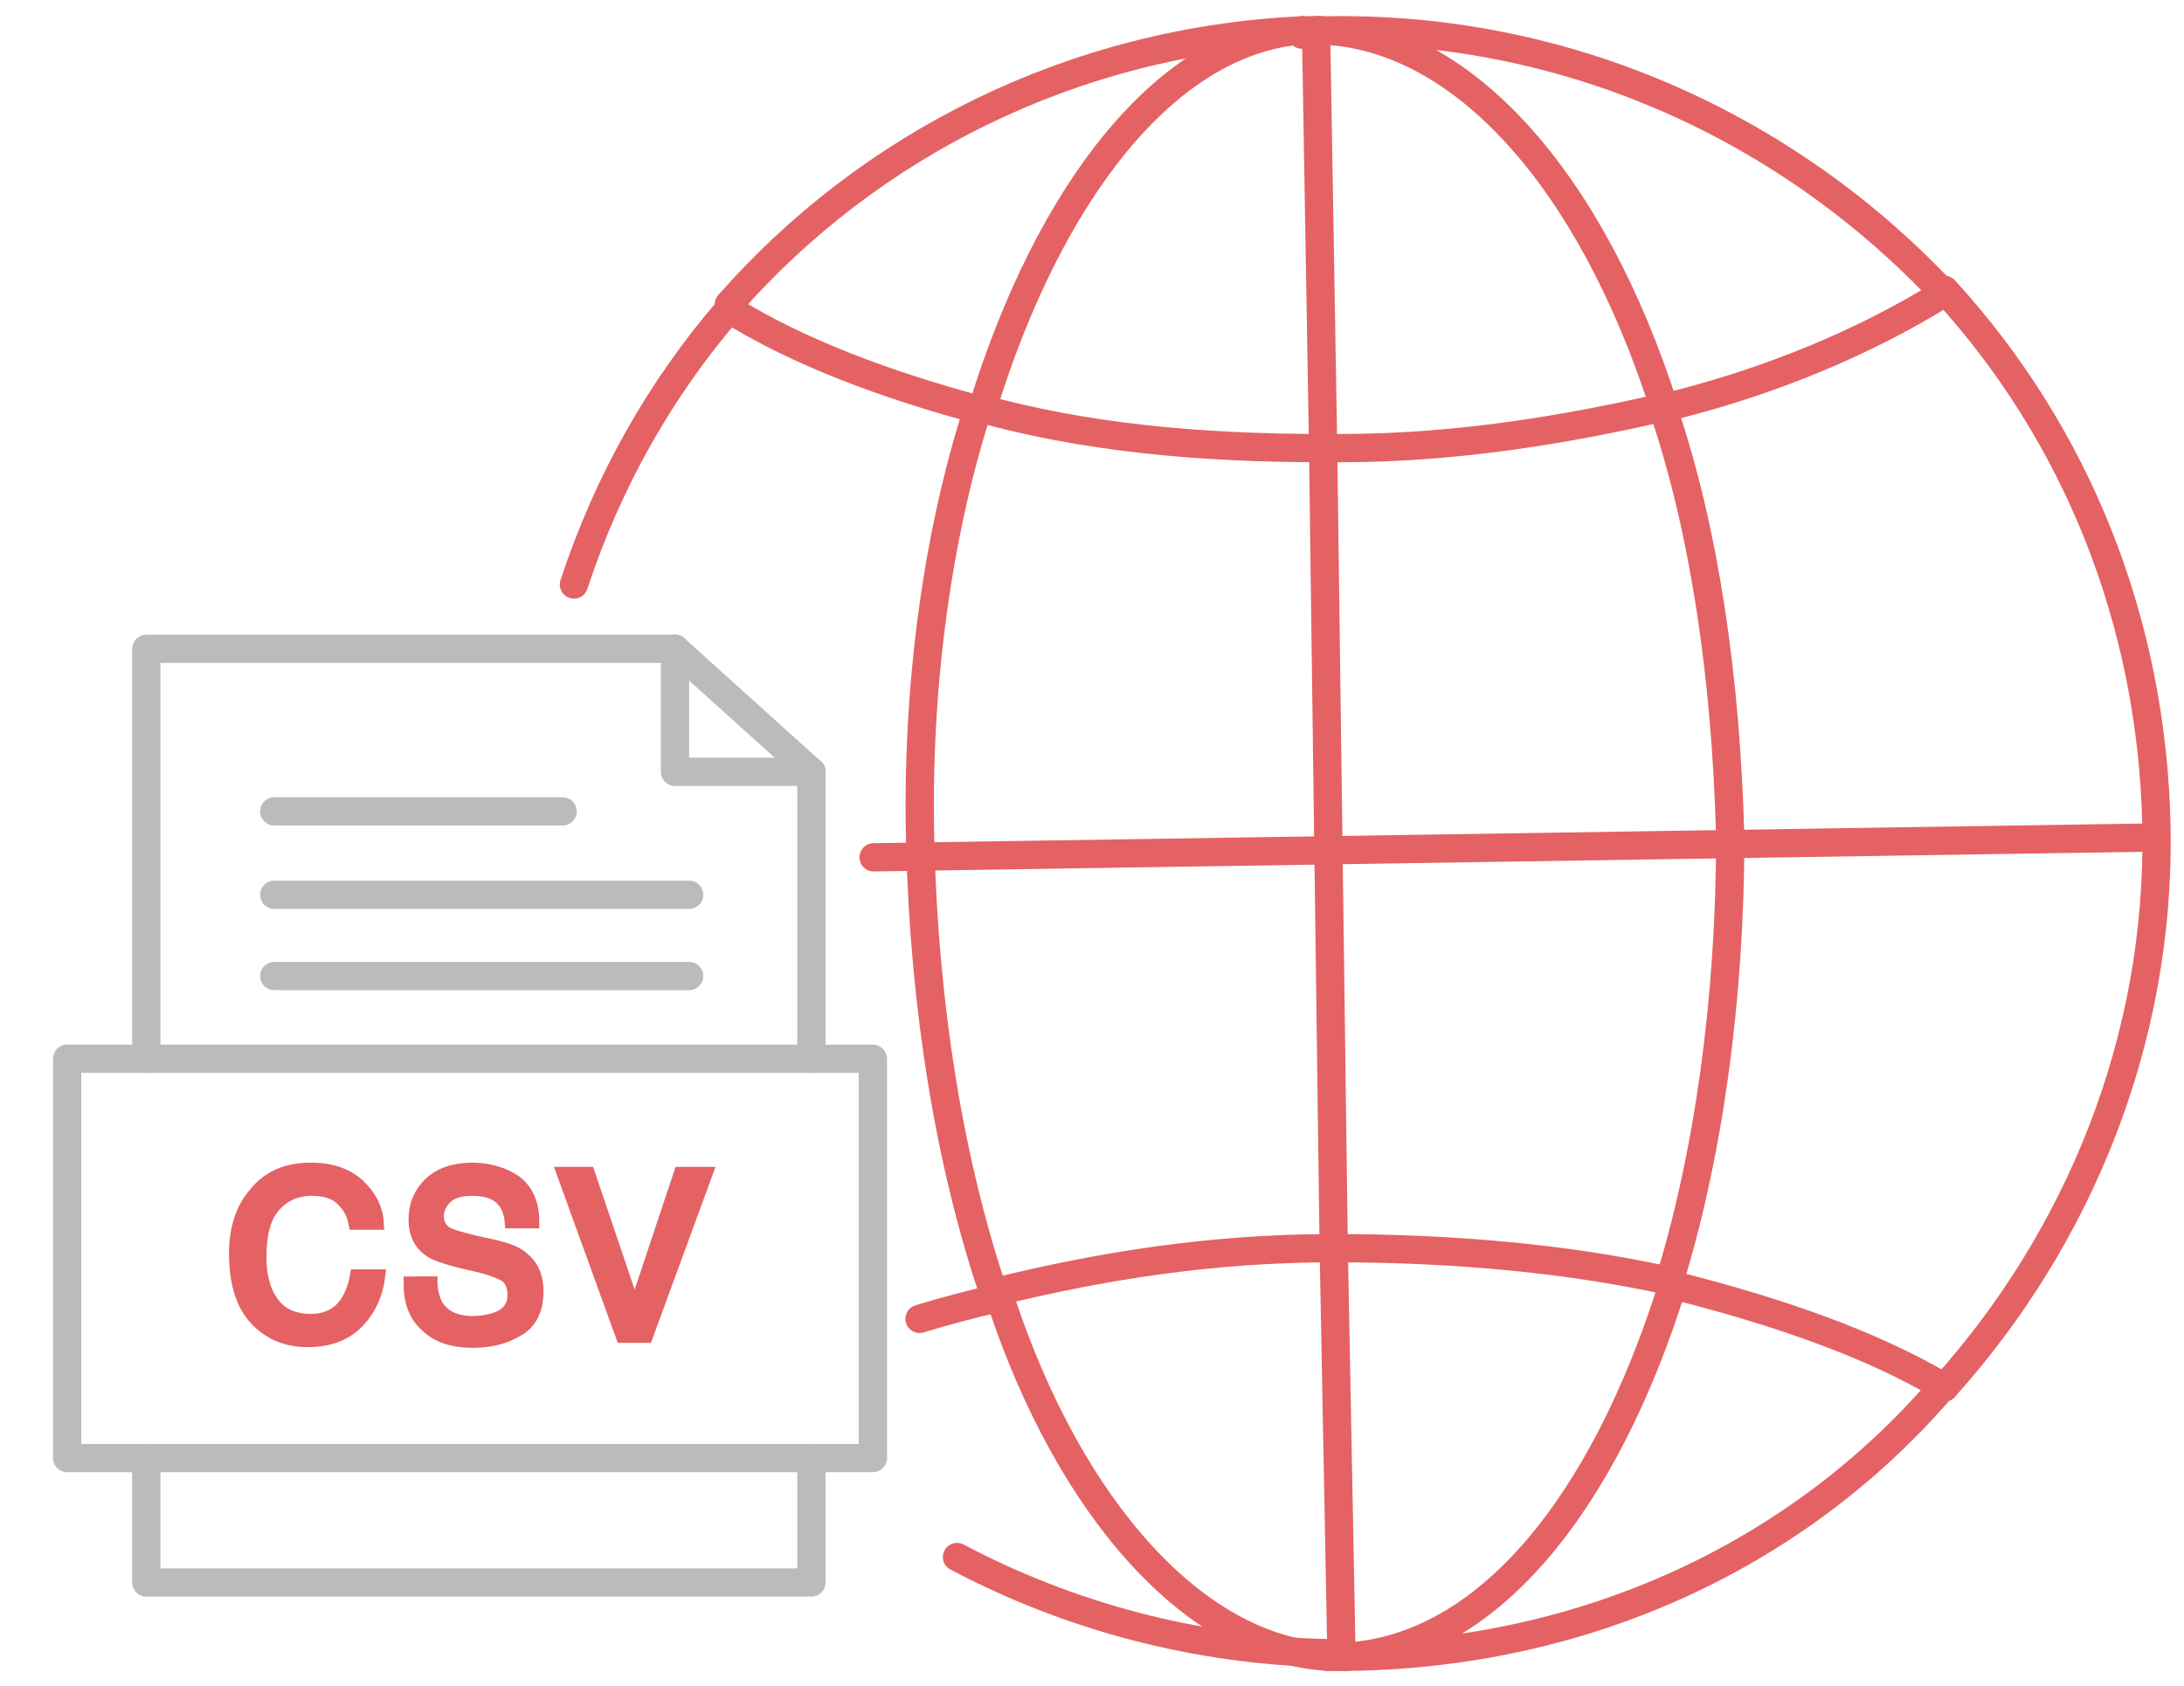 <?xml version="1.0" encoding="utf-8"?>
<!-- Generator: Adobe Illustrator 21.1.0, SVG Export Plug-In . SVG Version: 6.00 Build 0)  -->
<svg version="1.1" id="Layer_1" xmlns="http://www.w3.org/2000/svg" xmlns:xlink="http://www.w3.org/1999/xlink" x="0px" y="0px"
	 viewBox="0 0 309 238.5" style="enable-background:new 0 0 309 238.5;" xml:space="preserve">
<style type="text/css">
	.st0{fill:none;stroke:#E46264;stroke-width:4;stroke-linecap:round;stroke-linejoin:round;stroke-miterlimit:10;}
	.st1{fill:none;stroke:#BBBBBB;stroke-width:4;stroke-linecap:round;stroke-linejoin:round;stroke-miterlimit:10;}
	.st2{fill:#E46264;stroke:#E46264;stroke-width:2;stroke-miterlimit:10;}
</style>
<g>
	<g>
		<g>
			<path class="st0" d="M135.4,220.3c15.7,8.3,33.6,13.2,52.4,13.6"/>
			<path class="st0" d="M186.7,4.3c0.6,0,1.1,0,1.1,0c34.3-0.6,65.5,14,87.3,37.3"/>
			<path class="st0" d="M275.1,196.3c18.7-20.8,30.6-48.8,30-79.4c-0.6-29.1-11.4-55.6-30-75.9"/>
			<path class="st0" d="M189.8,234.4c-0.6,0-1.5,0-2,0"/>
			<path class="st0" d="M190.4,234.4L190.4,234.4"/>
			<path class="st0" d="M184.2,4.3c-32.3,1.5-61.2,16.1-81.1,38.8"/>
			<path class="st0" d="M190.4,234.4c0.6,0,1.1,0,1.1,0c33.2-0.6,62.9-14.5,83.1-37.9"/>
			<path class="st0" d="M186.7,4.3C186.2,4.3,186.2,4.3,186.7,4.3"/>
			<path class="st0" d="M81.2,82.7c4.8-14.6,12.3-27.8,21.9-38.9"/>
			<path class="st0" d="M184.2,4.3c0.6,0,1.5,0,2,0"/>
			<path class="st0" d="M236,181.9c5.7-18.2,8.8-40.5,8.8-63.5c-0.6-22.4-3.6-43.1-9.4-60.3"/>
			<path class="st0" d="M190.4,234.4L190.4,234.4"/>
			<path class="st0" d="M138.4,57.7c-5.7,17.6-8.8,39.4-8.2,61.8c0.6,23.3,4.2,45.2,10.4,63.5"/>
			<path class="st0" d="M186.2,4.3L186.2,4.3c-1.1,0-1.5,0-2,0.6"/>
			<path class="st0" d="M189.8,234.4L189.8,234.4c-1.1,0-1.5,0-2,0"/>
			<path class="st0" d="M186.7,4.3C186.2,4.3,186.2,4.3,186.7,4.3"/>
			<path class="st0" d="M184.2,4.3c-19.2,1.5-35.8,22.9-45.2,53.5"/>
			<path class="st0" d="M187.8,234.4c-18.7-1.1-36.4-20.8-46.2-50.4"/>
			<path class="st0" d="M190.4,234.4c19.8-1.1,36.4-21.2,46.2-52.4"/>
			<path class="st0" d="M186.7,4.3c20.2,0.6,38.5,21.2,48.8,53.5"/>
			<path class="st0" d="M103.1,43.7c9.9,6.2,22.4,10.8,35.8,14.4"/>
			<path class="st0" d="M187.2,63.4c1.1,0,1.5,0,2.6,0c16.1,0,31.7-2.6,45.2-5.7"/>
			<path class="st0" d="M187.2,63.4c-17.6,0-33.8-1.5-48.8-5.7"/>
			<path class="st0" d="M235.4,57.7c15-3.6,28.6-9.4,39.4-16.1"/>
			<path class="st0" d="M275.1,196.3c-10.4-6.2-23.8-10.8-38.5-14.5"/>
			<path class="st0" d="M188.7,176.6c17.1,0,33.2,1.5,47.3,4.6"/>
			<path class="st0" d="M130.1,186.6c3.6-1.1,7.4-2.1,11.3-3"/>
			<path class="st0" d="M188.7,176.6C188.7,177.1,188.7,177.1,188.7,176.6c-17.6,0-33.2,2.6-47.9,6.2"/>
			<line class="st0" x1="189.8" y1="234.4" x2="189.8" y2="234.4"/>
			<line class="st0" x1="188.7" y1="176.6" x2="189.8" y2="234.4"/>
			<line class="st0" x1="188.7" y1="176.6" x2="187.2" y2="63.4"/>
			<line class="st0" x1="187.2" y1="63.4" x2="186.2" y2="4.3"/>
			<line class="st0" x1="186.2" y1="4.3" x2="186.2" y2="4.3"/>
		</g>
		<line class="st0" x1="123.6" y1="121.3" x2="304.5" y2="118.5"/>
	</g>
</g>
<g>
	<g>
		<g>
			<g>
				<line class="st1" x1="114.8" y1="149.8" x2="114.8" y2="109.2"/>
				<polyline class="st1" points="114.8,206.3 114.8,223.9 20.7,223.9 20.7,206.3 				"/>
				<polyline class="st1" points="20.7,149.8 20.7,91.8 95.5,91.8 				"/>
				<line class="st1" x1="95.5" y1="91.8" x2="114.8" y2="109.2"/>
				<polyline class="st1" points="95.5,91.8 95.5,109.2 114.8,109.2 				"/>
			</g>
			<line class="st1" x1="38.8" y1="114.8" x2="79.6" y2="114.8"/>
			<line class="st1" x1="38.8" y1="126.6" x2="97.5" y2="126.6"/>
			<line class="st1" x1="38.8" y1="138.1" x2="97.5" y2="138.1"/>
			<rect x="9.5" y="149.8" class="st1" width="114" height="56.5"/>
		</g>
	</g>
	<g>
		<path class="st2" d="M50.7,167.8c1.6,1.5,2.5,3.3,2.6,5.2h-3c-0.3-1.5-1-2.6-2-3.5c-1-0.9-2.4-1.3-4.2-1.3c-2.2,0-4,0.8-5.4,2.4
			c-1.4,1.6-2,4-2,7.3c0,2.7,0.6,4.9,1.8,6.5c1.2,1.7,3.1,2.5,5.5,2.5c2.2,0,4-0.9,5.1-2.6c0.6-0.9,1.1-2.1,1.4-3.7h3
			c-0.3,2.4-1.2,4.4-2.7,6.1c-1.8,2-4.2,2.9-7.3,2.9c-2.6,0-4.8-0.8-6.6-2.4c-2.4-2.1-3.5-5.4-3.5-9.9c0-3.4,0.9-6.2,2.7-8.3
			c1.9-2.4,4.5-3.5,7.9-3.5C46.9,165.5,49.1,166.3,50.7,167.8z"/>
		<path class="st2" d="M60.9,181.7c0.1,1.3,0.4,2.4,0.9,3.2c1,1.5,2.7,2.3,5.2,2.3c1.1,0,2.1-0.2,3.1-0.5c1.8-0.6,2.7-1.8,2.7-3.5
			c0-1.2-0.4-2.1-1.1-2.7c-0.8-0.5-2-1-3.6-1.4l-3-0.7c-2-0.5-3.4-1-4.2-1.5c-1.4-1-2.1-2.4-2.1-4.3c0-2.1,0.7-3.7,2.1-5.1
			c1.4-1.3,3.4-2,5.9-2c2.3,0,4.3,0.6,6,1.7c1.6,1.2,2.5,3,2.5,5.6h-2.9c-0.1-1.2-0.5-2.2-1-2.8c-0.9-1.2-2.4-1.8-4.6-1.8
			c-1.8,0-3,0.4-3.8,1.2c-0.8,0.8-1.2,1.7-1.2,2.7c0,1.1,0.5,1.9,1.4,2.5c0.6,0.3,1.9,0.7,4,1.2l3.1,0.7c1.5,0.4,2.7,0.8,3.5,1.5
			c1.4,1.1,2.1,2.6,2.1,4.7c0,2.5-0.9,4.4-2.7,5.4c-1.8,1.1-3.9,1.6-6.3,1.6c-2.8,0-5-0.7-6.5-2.2c-1.6-1.4-2.3-3.4-2.3-5.9H60.9z"
			/>
		<path class="st2" d="M83.2,166.1l6.6,19.5l6.5-19.5h3.5l-8.4,22.9h-3.3l-8.3-22.9H83.2z"/>
	</g>
</g>
</svg>
